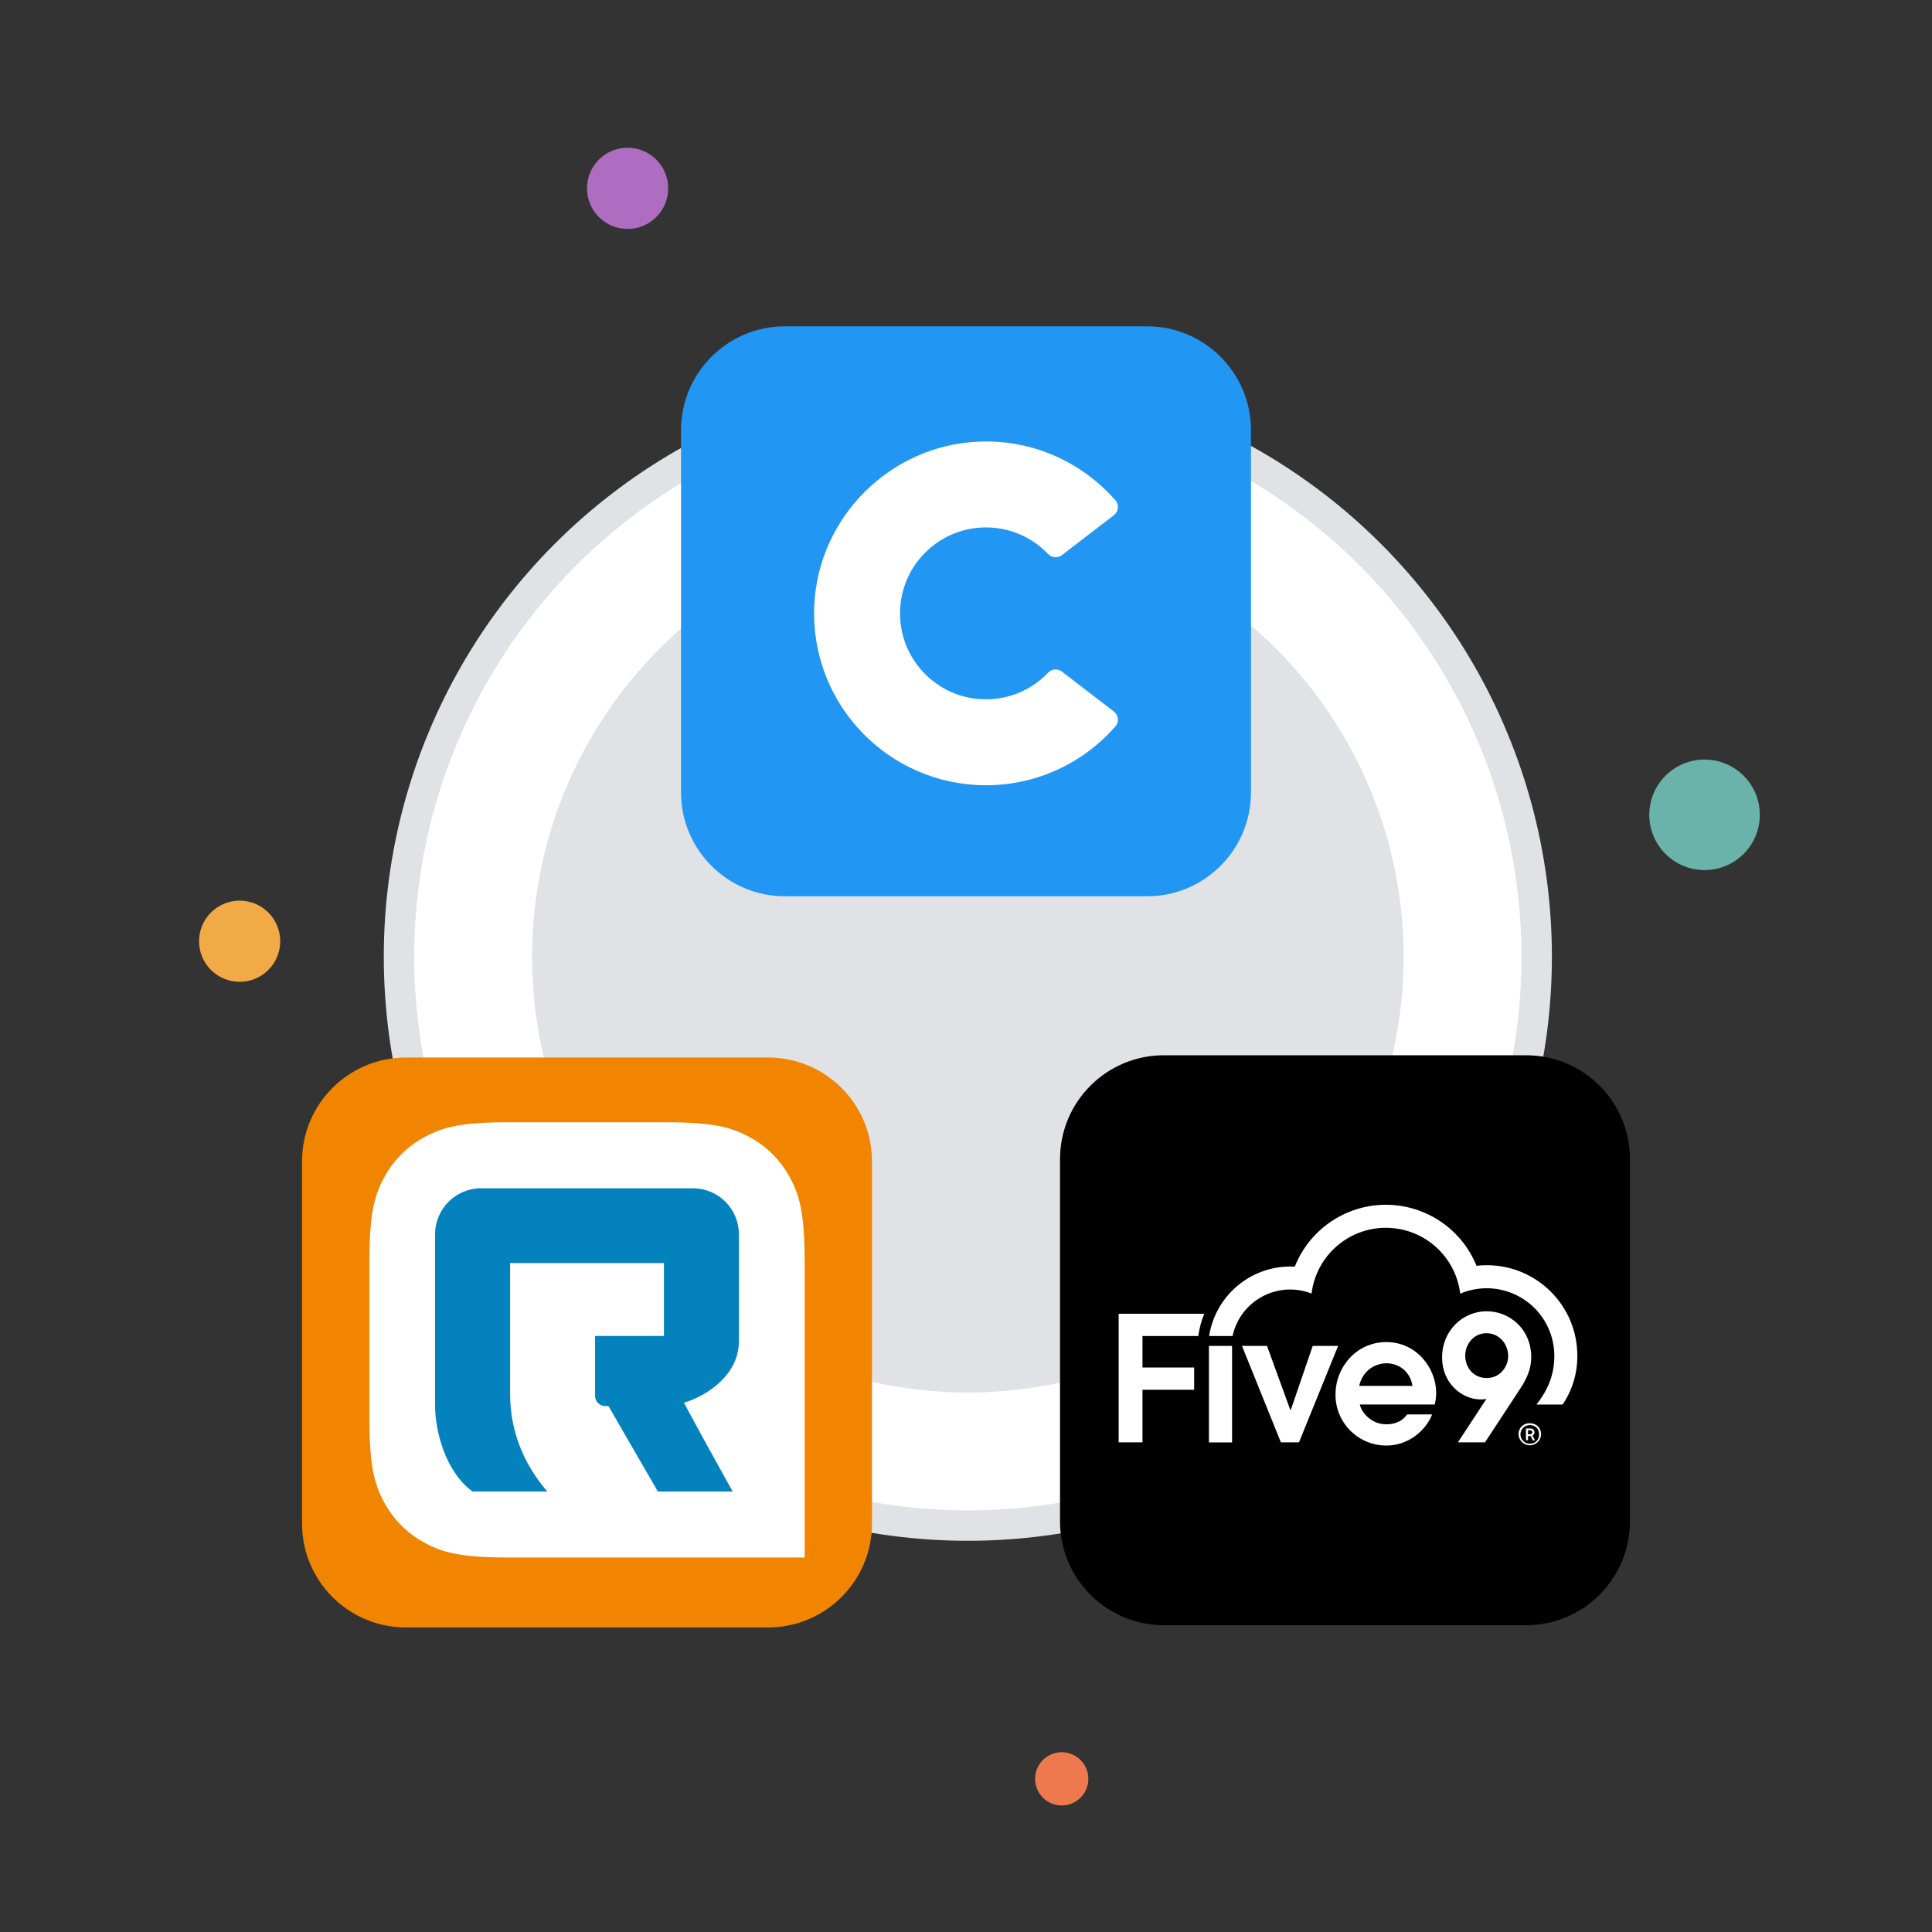 <?xml version="1.0" encoding="utf-8"?>
<!-- Generator: Adobe Illustrator 26.2.1, SVG Export Plug-In . SVG Version: 6.00 Build 0)  -->
<svg version="1.1" id="Layer_1" xmlns="http://www.w3.org/2000/svg" xmlns:xlink="http://www.w3.org/1999/xlink" x="0px" y="0px"
	 viewBox="0 0 1080 1080" style="enable-background:new 0 0 1080 1080;" xml:space="preserve">
<rect x="0" y="0" width="1080" height="1080" fill="#333333" stroke="none"/>
<style type="text/css">
	.st0{fill:#E0E2E6;}
	.st1{fill:#FFFFFF;}
	.st2{fill:#F2AA47;}
	.st3{fill:#EE794F;}
	.st4{fill:#AF6DC2;}
	.st5{fill:#6AB3AB;}
	.st6{fill:#F18500;}
	.st7{fill:#0482BE;}
	.st8{fill:#2196F2;}
	.st9{fill-rule:evenodd;clip-rule:evenodd;fill:#FFFFFF;}
</style>
<circle class="st0" cx="541.03" cy="534.82" r="326.49"/>
<circle class="st1" cx="541.03" cy="534.82" r="309.48"/>
<circle class="st0" cx="541.03" cy="534.82" r="243.6"/>
<circle class="st2" cx="133.96" cy="526.15" r="22.69"/>
<circle class="st3" cx="593.5" cy="994.38" r="14.88"/>
<ellipse transform="matrix(0.464 -0.886 0.886 0.464 94.691 367.231)" class="st4" cx="350.83" cy="105.36" rx="22.69" ry="22.69"/>
<circle class="st5" cx="952.86" cy="455.49" r="30.89"/>
<g>
	<path class="st6" d="M429.36,909.76H226.91c-32.08,0-58.07-26-58.07-58.07V649.23c0-32.08,26-58.07,58.07-58.07h202.46
		c32.08,0,58.07,26,58.07,58.07v202.45C487.44,883.76,461.44,909.76,429.36,909.76z"/>
	<path id="Rectangle-3_00000090996414500635432170000006208843602491998391_" class="st1" d="M284.47,627.35h87.35
		c27.12,0,36.94,2.82,46.86,8.11c9.92,5.29,17.68,13.09,23,23c5.29,9.92,8.11,19.74,8.11,46.86v165.34H284.47
		c-27.12,0-36.94-2.82-46.86-8.11c-9.92-5.29-17.68-13.09-23-23c-5.29-9.92-8.11-19.74-8.11-46.86v-87.37
		c0-27.12,2.82-36.94,8.11-46.86c5.29-9.92,13.09-17.68,23-23S257.35,627.35,284.47,627.35z"/>
	<path id="Path_00000129906201455544590360000010729493630029877689_" class="st7" d="M268.9,664.26h118.48
		c14.16,0,25.66,11.5,25.66,25.66v59.88c0,18.75-17.81,30.5-30.7,34.31c5.8,10.93,14.86,27.5,27.21,49.65h-41.82l-27.59-47.77h-1.81
		c-3.13,0-5.67-2.54-5.67-5.67v-33.52h38.49v-40.74h-85.98v73.05c0,12.16,2.38,33.23,20.78,54.65h-41.82
		c-15.36-11.25-20.91-34.25-20.91-47.77v-96.06C243.23,675.76,254.74,664.26,268.9,664.26z"/>
</g>
<path d="M853.09,908.5H650.63c-32.08,0-58.07-26-58.07-58.07V647.97c0-32.08,26-58.07,58.07-58.07h202.46
	c32.08,0,58.07,26,58.07,58.07v202.46C911.16,882.49,885.16,908.5,853.09,908.5z"/>
<path class="st8" d="M641.23,501.02H438.77c-32.08,0-58.07-26-58.07-58.07V240.49c0-32.08,26-58.07,58.07-58.07h202.46
	c32.08,0,58.07,26,58.07,58.07v202.46C699.3,475.02,673.31,501.02,641.23,501.02z"/>
<g>
	<g>
		<path class="st9" d="M585.97,375.97c-10.06,10.58-24.88,16.58-41.04,14.55c-21.74-2.74-39.1-20.4-41.5-42.18
			c-3.2-28.98,19.41-53.51,47.74-53.51c13.71,0,26.07,5.75,34.82,14.96c2,2.11,5.3,2.3,7.61,0.53l29.06-22.3
			c2.61-2.01,3.06-5.82,0.89-8.3c-18.4-21.07-45.83-34.05-76.27-32.85c-49.72,1.96-90.18,42.44-92.12,92.17
			c-2.13,54.81,41.67,99.92,96.01,99.92c28.86,0,54.74-12.74,72.35-32.89c2.18-2.49,1.76-6.33-0.87-8.35l-29.05-22.29
			C591.27,373.65,587.97,373.86,585.97,375.97z"/>
	</g>
</g>
<g>
	<path class="st1" d="M638.66,746.84h31.19c0.59-4.27,1.71-8.45,3.33-12.44h-47.84v71.89h13.31v-29.42h28.89v-12.44h-28.89
		L638.66,746.84L638.66,746.84z"/>
	<path class="st1" d="M689,746.84c3.86-17.8,21.42-29.1,39.23-25.24c1.68,0.37,3.33,0.86,4.94,1.48
		c2.83-22.94,23.73-39.25,46.67-36.42c19.09,2.36,34.12,17.41,36.43,36.5c19.22-8.17,41.43,0.79,49.6,20.01
		c1.99,4.68,3.01,9.71,3.01,14.79c0,11.14-3.93,19.42-9.97,27.18h14.63c5.4-8.03,8.26-17.5,8.2-27.18
		c0.08-27.93-22.51-50.62-50.44-50.7c-1.97-0.01-3.94,0.1-5.91,0.33c-11.39-28.01-43.32-41.47-71.33-30.08
		c-13.83,5.63-24.76,16.66-30.27,30.54c-0.84-0.04-1.66-0.07-2.5-0.07c-22.63,0.03-41.87,16.51-45.39,38.87L689,746.84L689,746.84z"
		/>
	<rect x="675.8" y="752.37" class="st1" width="12.93" height="53.95"/>
	<path class="st1" d="M694.27,752.37h13.99l13.03,35.78h0.28l12.25-35.78h14.19l-21.87,53.92h-10.11L694.27,752.37z"/>
	<path class="st1" d="M814.98,806.29l15.94-24.3c-1.14,0.25-2.32,0.35-3.5,0.29c-10.2-0.1-21.29-9.03-21.29-23.42
		c0-15.26,11.76-25.85,24.88-25.85c12.93,0,24.97,10.01,24.97,25.75c-0.03,3.06-0.59,6.08-1.66,8.95c-1.1,2.83-2.5,5.54-4.18,8.07
		l-20.02,30.52L814.98,806.29L814.98,806.29z M831.13,745.25c-7.88,0-12.06,6.81-12.06,12.44c0,7.29,4.99,12.64,12.06,12.64
		c7.77,0,11.95-6.81,11.95-12.14c0-7.07-5.15-12.9-11.95-12.9V745.25z"/>
	<path class="st1" d="M786.61,790.66c-2.52,3.56-6.46,5.54-11.58,5.54c-9.26,0-14.28-7.58-14.87-11.08h41.89
		c0.5-2.13,0.76-4.32,0.78-6.51c0-13.6-10.79-28.38-27.9-28.38c-16.62,0-28.37,13.99-28.37,29.26
		c-0.13,15.66,12.47,28.45,28.13,28.58c0.12,0,0.24,0,0.37,0c12.03,0,21.94-8.19,25.5-17.4H786.61z M775.03,762.08
		c6.41,0,13.11,3.99,14.58,12.65h-29.84C762.2,764.71,770.26,762.08,775.03,762.08L775.03,762.08z"/>
	<path class="st1" d="M848.86,801.87c-0.13-3.34,2.48-6.15,5.81-6.28c0.14-0.01,0.27-0.01,0.41,0c3.92,0,6.41,2.72,6.41,6.19
		c-0.09,3.48-2.99,6.23-6.47,6.14c-3.32-0.09-6.01-2.73-6.14-6.05H848.86z M860.38,801.78c0-2.94-1.99-5.17-5.29-5.15
		c-2.88,0.03-5.18,2.38-5.15,5.26c0.03,2.88,2.38,5.18,5.26,5.15C858.47,807,860.37,804.75,860.38,801.78L860.38,801.78z
		 M853.01,798.54h2.48c1.18-0.09,2.2,0.79,2.31,1.96c0,0.03,0.01,0.07,0.01,0.11c0.04,0.81-0.41,1.57-1.15,1.91l1.43,2.63h-1.26
		l-1.18-2.42h-1.48v2.38h-1.14L853.01,798.54z M855.42,801.77c0.62,0,1.14-0.5,1.14-1.13s-0.5-1.14-1.13-1.14c0,0,0,0-0.01,0h-1.26
		v2.26H855.42z"/>
</g>
</svg>
